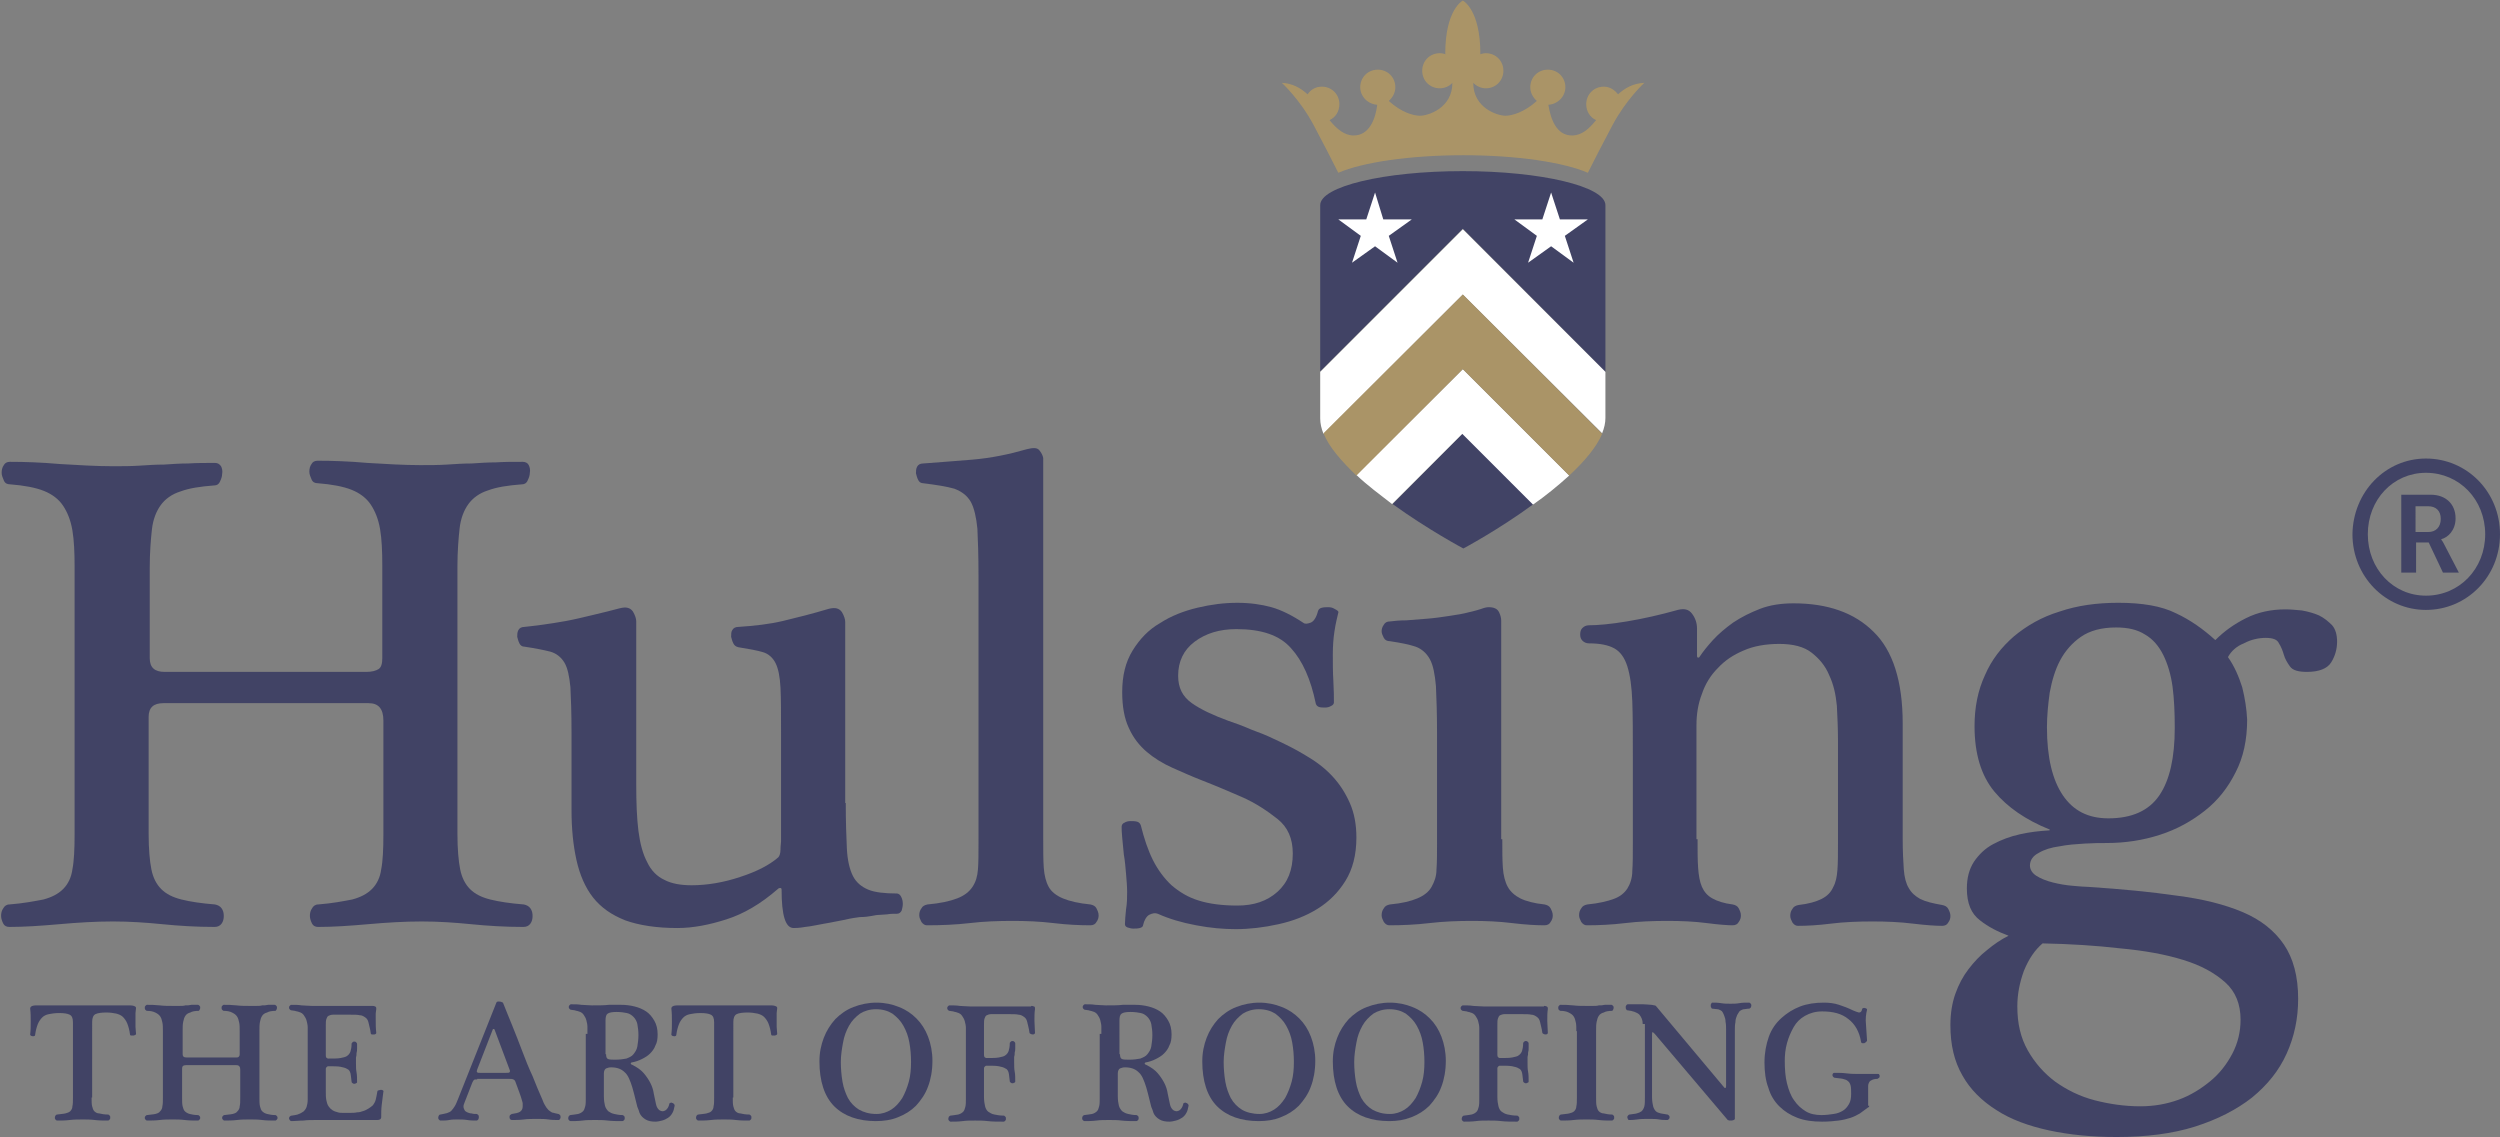<?xml version="1.0" encoding="utf-8"?>
<!-- Generator: Adobe Illustrator 24.0.0, SVG Export Plug-In . SVG Version: 6.00 Build 0)  -->
<svg version="1.1" id="Laag_1" xmlns="http://www.w3.org/2000/svg" xmlns:xlink="http://www.w3.org/1999/xlink" x="0px" y="0px"
	 width="455.8px" height="207.3px" viewBox="0 0 455.8 207.3" style="enable-background:new 0 0 455.8 207.3;" xml:space="preserve"
	>
<rect x="0" y="0" width="455.8" height="207.3" fill="#808080" stroke="none"/>
<style type="text/css">
	.st0{fill:#414365;}
	.st1{fill:#FFFFFF;}
	.st2{fill:#AA9467;}
</style>
<g>
	<path class="st0" d="M66.8,122.5c1,0,1.7-0.2,2.2-0.5c0.5-0.3,0.7-1,0.7-2v-16.9c0-2.6-0.1-4.8-0.4-6.6c-0.3-1.8-0.9-3.3-1.7-4.5
		c-0.8-1.2-2-2.1-3.5-2.7c-1.5-0.6-3.6-1-6.2-1.2c-0.5,0-0.9-0.2-1.1-0.7c-0.2-0.5-0.4-0.9-0.4-1.4c0-0.5,0.1-1,0.4-1.4
		c0.2-0.4,0.6-0.6,1.1-0.6c2.7,0,5.7,0.1,9.1,0.4c3.4,0.2,6.6,0.4,9.6,0.4c1.7,0,3.4,0,4.9-0.1c1.5-0.1,3-0.2,4.5-0.2
		c1.5-0.1,2.9-0.2,4.4-0.2c1.5-0.1,3.1-0.1,4.9-0.1c0.5,0,0.9,0.2,1.1,0.6c0.2,0.4,0.3,0.9,0.2,1.4c0,0.5-0.2,1-0.4,1.4
		c-0.2,0.5-0.6,0.7-1,0.7c-2.6,0.2-4.6,0.5-6.2,1.1c-1.6,0.5-2.8,1.4-3.6,2.5c-0.8,1.1-1.4,2.6-1.6,4.4c-0.2,1.8-0.4,4.2-0.4,7v48.8
		c0,2.7,0.2,4.9,0.5,6.4c0.3,1.5,0.9,2.7,1.8,3.6c0.9,0.9,2.1,1.5,3.7,1.9c1.6,0.4,3.6,0.7,6.1,0.9c0.5,0.1,0.9,0.3,1.2,0.7
		c0.3,0.4,0.4,0.9,0.4,1.4c0,0.5-0.1,1-0.4,1.4c-0.3,0.4-0.7,0.6-1.3,0.6c-3.3,0-6.5-0.2-9.5-0.5c-3-0.3-6-0.5-9-0.5
		c-3.2,0-6.4,0.2-9.8,0.5c-3.4,0.3-6.4,0.5-9.1,0.5c-0.5,0-0.9-0.2-1.1-0.6c-0.2-0.4-0.4-0.9-0.4-1.4c0-0.5,0.1-1,0.4-1.4
		c0.2-0.4,0.6-0.7,1.1-0.7c2.6-0.2,4.6-0.6,6.2-0.9c1.5-0.4,2.7-1,3.6-1.9c0.9-0.9,1.5-2.1,1.7-3.6c0.3-1.5,0.4-3.7,0.4-6.4v-20.7
		c0-2.2-0.9-3.2-2.7-3.2H29.8c-1.8,0-2.7,0.8-2.7,2.5v21.4c0,2.7,0.2,4.9,0.5,6.4c0.3,1.5,0.9,2.7,1.8,3.6c0.9,0.9,2.1,1.5,3.7,1.9
		c1.6,0.4,3.6,0.7,6.1,0.9c0.5,0.1,0.9,0.3,1.2,0.7c0.3,0.4,0.4,0.9,0.4,1.4c0,0.5-0.1,1-0.4,1.4c-0.3,0.4-0.7,0.6-1.3,0.6
		c-3.3,0-6.5-0.2-9.5-0.5c-3-0.3-6-0.5-9-0.5c-3.2,0-6.4,0.2-9.8,0.5c-3.4,0.3-6.4,0.5-9.1,0.5c-0.5,0-0.9-0.2-1.1-0.6
		c-0.2-0.4-0.4-0.9-0.4-1.4c0-0.5,0.1-1,0.4-1.4c0.2-0.4,0.6-0.7,1.1-0.7c2.6-0.2,4.6-0.6,6.2-0.9c1.5-0.4,2.7-1,3.6-1.9
		c0.9-0.9,1.5-2.1,1.7-3.6c0.3-1.5,0.4-3.7,0.4-6.4v-48.8c0-2.6-0.1-4.8-0.4-6.6c-0.3-1.8-0.9-3.3-1.7-4.5c-0.8-1.2-2-2.1-3.5-2.7
		c-1.5-0.6-3.6-1-6.2-1.2c-0.5,0-0.9-0.2-1.1-0.7c-0.2-0.5-0.4-0.9-0.4-1.4c0-0.5,0.1-1,0.4-1.4c0.2-0.4,0.6-0.6,1.1-0.6
		c2.7,0,5.7,0.1,9.1,0.4c3.4,0.2,6.6,0.4,9.6,0.4c1.7,0,3.4,0,4.9-0.1c1.5-0.1,3-0.2,4.5-0.2c1.5-0.1,2.9-0.2,4.4-0.2
		c1.5-0.1,3.1-0.1,4.9-0.1c0.5,0,0.8,0.2,1.1,0.6c0.2,0.4,0.3,0.9,0.2,1.4c0,0.5-0.2,1-0.4,1.4c-0.2,0.5-0.6,0.7-1,0.7
		c-2.6,0.2-4.6,0.5-6.2,1.1c-1.6,0.5-2.8,1.4-3.6,2.5c-0.8,1.1-1.4,2.6-1.6,4.4c-0.2,1.8-0.4,4.2-0.4,7V120c0,1.7,0.9,2.5,2.7,2.5
		H66.8z"/>
	<path class="st0" d="M154.2,146.4c0,3.4,0.1,6.2,0.2,8.3c0.1,2.1,0.5,3.8,1.1,5c0.6,1.2,1.6,2,2.8,2.5c1.2,0.5,3,0.7,5.2,0.7
		c0.3,0,0.6,0.2,0.8,0.6c0.2,0.4,0.3,0.8,0.3,1.3c0,0.4-0.1,0.8-0.2,1.2c-0.2,0.4-0.5,0.6-0.9,0.6c-0.7,0-1.2,0-1.7,0.1
		c-0.5,0-0.9,0.1-1.4,0.1c-0.5,0-1,0.1-1.5,0.2c-0.5,0.1-1.2,0.2-2.1,0.2c-0.7,0.1-1.6,0.2-2.8,0.5c-1.2,0.2-2.4,0.5-3.7,0.7
		c-1.2,0.2-2.4,0.5-3.5,0.6c-1.1,0.2-1.8,0.2-2.1,0.2c-1.5,0-2.2-2.3-2.2-7c0-0.2-0.1-0.3-0.2-0.3c-0.2,0-0.3,0-0.5,0.2
		c-3.1,2.7-6.2,4.5-9.3,5.5c-3.1,1-6.1,1.6-9,1.6c-3.8,0-7-0.5-9.5-1.4c-2.5-1-4.4-2.3-5.9-4.2c-1.4-1.8-2.4-4.1-3-6.8
		c-0.6-2.7-0.9-5.7-0.9-9.1v-14.1c0-3.6-0.1-6.3-0.2-8.3c-0.2-2-0.5-3.5-1.1-4.5c-0.6-1-1.5-1.7-2.6-2c-1.2-0.3-2.7-0.6-4.7-0.9
		c-0.4,0-0.7-0.2-0.9-0.6c-0.2-0.4-0.3-0.8-0.4-1.2c0-0.4,0-0.8,0.2-1.2c0.2-0.4,0.6-0.6,1.1-0.6c0.8-0.1,1.9-0.2,3.3-0.4
		c1.4-0.2,2.8-0.4,4.4-0.7c1.6-0.3,3.2-0.7,4.9-1.1c1.7-0.4,3.3-0.8,4.8-1.2c1.2-0.3,1.9-0.1,2.4,0.6c0.4,0.7,0.6,1.3,0.6,1.8V143
		c0,3.3,0.1,6.1,0.4,8.5c0.3,2.3,0.8,4.2,1.6,5.7c0.7,1.5,1.8,2.6,3.1,3.2c1.3,0.7,3,1,5,1c2.8,0,5.8-0.5,8.8-1.5
		c3.1-1,5.4-2.2,7-3.6c0.2-0.2,0.4-0.7,0.4-1.4c0-0.7,0.1-1.2,0.1-1.5v-19.7c0-3.6,0-6.3-0.1-8.3c-0.1-2-0.4-3.5-0.9-4.5
		c-0.5-1-1.3-1.7-2.3-2c-1-0.3-2.6-0.6-4.5-0.9c-0.4-0.1-0.7-0.3-0.9-0.7c-0.2-0.4-0.3-0.8-0.4-1.2c0-0.5,0-0.9,0.2-1.2
		c0.2-0.4,0.6-0.6,1.1-0.6c3-0.2,5.7-0.5,8.2-1.1c2.5-0.6,5.3-1.3,8.3-2.2c1.2-0.3,1.9-0.1,2.4,0.6c0.4,0.7,0.6,1.3,0.6,1.8V146.4z"
		/>
	<path class="st0" d="M178.4,104.9c0-3.6-0.1-6.4-0.2-8.5c-0.2-2.1-0.6-3.8-1.2-4.9c-0.7-1.2-1.7-1.9-3-2.4c-1.4-0.4-3.3-0.7-5.7-1
		c-0.4,0-0.7-0.2-0.9-0.6c-0.2-0.4-0.3-0.8-0.4-1.2c0-0.4,0-0.8,0.2-1.2c0.2-0.4,0.6-0.6,1.1-0.6c2.5-0.2,5.5-0.4,9-0.7
		c3.5-0.3,6.8-1,9.9-1.9c1.2-0.3,1.9-0.3,2.3,0.2c0.4,0.5,0.6,0.9,0.7,1.4V153c0,2.1,0,3.8,0.1,5.2c0.1,1.4,0.4,2.6,0.9,3.5
		c0.5,0.9,1.4,1.6,2.6,2.1c1.2,0.5,2.9,0.9,5,1.1c0.5,0.1,0.9,0.3,1.1,0.7c0.2,0.4,0.4,0.8,0.4,1.3c0,0.4-0.1,0.8-0.4,1.2
		c-0.2,0.4-0.6,0.6-1.1,0.6c-2,0-4.2-0.1-6.7-0.4c-2.5-0.3-5-0.4-7.5-0.4c-2.7,0-5.3,0.1-7.8,0.4c-2.6,0.3-5.2,0.4-7.8,0.4
		c-0.4,0-0.7-0.2-1-0.6c-0.2-0.4-0.4-0.8-0.4-1.2c0-0.5,0.1-0.9,0.4-1.3c0.2-0.4,0.6-0.6,1.1-0.7c2.3-0.2,4.1-0.6,5.4-1.1
		c1.3-0.5,2.2-1.2,2.8-2.1c0.6-0.9,0.9-1.9,1-3.2c0.1-1.3,0.1-2.9,0.1-4.8V104.9z"/>
	<path class="st0" d="M244,111.7c-0.2,0.9-0.5,2-0.7,3.4c-0.2,1.3-0.3,2.7-0.3,4.2c0,1.6,0,3.2,0.1,4.9c0.1,1.7,0.1,3,0.1,3.9
		c0,0.2-0.2,0.5-0.5,0.6c-0.3,0.2-0.7,0.3-1.1,0.3c-0.4,0-0.8,0-1.1-0.1c-0.3-0.1-0.5-0.3-0.6-0.6c-0.9-4.4-2.4-7.8-4.5-10.1
		c-2.1-2.4-5.4-3.5-10-3.5c-3.1,0-5.6,0.8-7.6,2.3c-2,1.5-3,3.6-3,6.2c0,2.2,0.8,3.8,2.5,5c1.7,1.2,3.9,2.2,6.6,3.2
		c1.2,0.4,2.6,0.9,4.2,1.6c1.6,0.6,2.9,1.1,3.9,1.6c2.2,1,4.2,2,6,3.1c1.9,1.1,3.5,2.3,4.9,3.8c1.4,1.5,2.4,3.1,3.2,4.9
		c0.8,1.8,1.2,3.9,1.2,6.3c0,3.2-0.7,5.8-2,7.9c-1.3,2.1-3,3.8-5.1,5.1c-2.1,1.3-4.4,2.2-7.1,2.8c-2.7,0.6-5.3,0.9-7.8,0.9
		c-2.2,0-4.6-0.2-7.2-0.7c-2.7-0.5-5-1.2-7-2.1c-0.5-0.2-1-0.1-1.6,0.2c-0.5,0.3-0.9,1-1.1,1.9c0,0.2-0.2,0.4-0.6,0.5
		c-0.4,0.1-0.8,0.1-1.2,0.1c-0.3,0-0.7-0.1-1-0.2c-0.3-0.1-0.5-0.3-0.5-0.6c0-0.7,0.1-1.6,0.2-2.7c0.2-1.2,0.2-2.2,0.2-3.2
		c0-1-0.1-2.1-0.2-3.3c-0.1-1.2-0.2-2.4-0.4-3.5c-0.1-1.2-0.2-2.2-0.3-3.1c-0.1-0.9-0.1-1.6-0.1-2c0-0.3,0.2-0.6,0.5-0.7
		c0.3-0.2,0.7-0.3,1.1-0.3c0.4,0,0.8,0,1.2,0.1c0.4,0.1,0.6,0.4,0.7,0.7c0.6,2.4,1.3,4.5,2.2,6.3c0.9,1.8,2.1,3.4,3.4,4.6
		c1.4,1.2,3,2.2,5,2.8c1.9,0.6,4.3,0.9,7,0.9c3,0,5.4-0.8,7.3-2.5c1.9-1.7,2.8-4,2.8-7c0-2.7-0.9-4.8-2.8-6.3c-1.9-1.5-4-2.9-6.5-4
		c-1.2-0.5-2.3-1-3.5-1.5c-1.2-0.5-2.4-1-3.7-1.5c-1.8-0.7-3.6-1.5-5.4-2.3c-1.8-0.8-3.4-1.8-4.7-2.9c-1.4-1.2-2.5-2.6-3.3-4.4
		c-0.8-1.7-1.2-3.9-1.2-6.5c0-3,0.6-5.5,1.9-7.6c1.3-2.1,2.9-3.8,5-5c2-1.3,4.3-2.2,6.8-2.8c2.5-0.6,4.9-0.9,7.3-0.9
		c2.3,0,4.4,0.3,6.2,0.8c1.8,0.5,3.8,1.5,5.9,2.9c0.3,0.2,0.8,0.1,1.3-0.1c0.5-0.2,1-0.9,1.3-2.1c0.1-0.3,0.3-0.5,0.7-0.6
		c0.4-0.1,0.8-0.1,1.2-0.1c0.4,0,0.8,0.1,1.1,0.3C243.9,111.3,244.1,111.5,244,111.7z"/>
	<path class="st0" d="M273.9,153c0,2.1,0,3.8,0.1,5.2c0.1,1.4,0.4,2.6,0.9,3.5c0.5,0.9,1.3,1.6,2.3,2.1c1,0.5,2.5,0.9,4.4,1.1
		c0.5,0.1,0.9,0.3,1.1,0.7c0.2,0.4,0.4,0.8,0.4,1.3c0,0.4-0.1,0.8-0.4,1.2c-0.2,0.4-0.6,0.6-1.1,0.6c-1.5,0-3.4-0.1-5.9-0.4
		c-2.4-0.3-4.9-0.4-7.3-0.4c-2.7,0-5.2,0.1-7.8,0.4c-2.5,0.3-5,0.4-7.3,0.4c-0.4,0-0.7-0.2-1-0.6c-0.2-0.4-0.4-0.8-0.4-1.2
		c0-0.5,0.1-0.9,0.4-1.3c0.2-0.4,0.6-0.6,1.1-0.7c2.2-0.2,3.8-0.6,5-1.1c1.2-0.5,2.1-1.2,2.6-2.1c0.5-0.9,0.9-1.9,0.9-3.2
		c0.1-1.3,0.1-2.9,0.1-4.8v-20c0-3.6-0.1-6.4-0.2-8.6c-0.2-2.2-0.5-3.8-1.1-4.9c-0.6-1.1-1.5-1.9-2.6-2.3c-1.2-0.4-2.7-0.7-4.7-1
		c-0.5,0-0.9-0.2-1.1-0.6c-0.2-0.4-0.4-0.8-0.4-1.2c0-0.4,0.1-0.8,0.4-1.2c0.2-0.4,0.6-0.6,1.1-0.6c0.8-0.1,1.8-0.2,3-0.2
		c1.2-0.1,2.5-0.2,3.8-0.3c1.3-0.1,2.7-0.3,4-0.5c1.4-0.2,2.6-0.4,3.7-0.7c0.9-0.2,1.6-0.4,2.2-0.6c0.5-0.2,1-0.3,1.3-0.3
		c1,0,1.6,0.3,1.9,0.9c0.3,0.6,0.4,1.1,0.4,1.6V153z"/>
	<path class="st0" d="M309.5,153c0,2.1,0,3.8,0.1,5.2c0.1,1.4,0.3,2.6,0.7,3.5c0.4,0.9,1,1.6,1.9,2.1c0.9,0.5,2.1,0.9,3.7,1.1
		c0.5,0.1,0.9,0.3,1.1,0.7c0.2,0.4,0.4,0.8,0.4,1.3c0,0.4-0.1,0.8-0.4,1.2c-0.2,0.4-0.6,0.6-1.1,0.6c-0.8,0-2.4-0.1-4.7-0.4
		c-2.3-0.3-4.7-0.4-7.2-0.4c-2.7,0-5.2,0.1-7.7,0.4c-2.5,0.3-4.8,0.4-7,0.4c-0.4,0-0.7-0.2-1-0.6c-0.2-0.4-0.4-0.8-0.4-1.2
		c0-0.5,0.1-0.9,0.4-1.3c0.2-0.4,0.6-0.6,1.1-0.7c2.1-0.2,3.7-0.6,4.8-1c1.1-0.4,1.9-1,2.5-1.9c0.5-0.8,0.9-1.9,0.9-3.2
		c0.1-1.3,0.1-3,0.1-5.1v-15.7c0-4.1,0-7.4-0.1-10.1c-0.1-2.7-0.4-4.8-0.9-6.4c-0.5-1.6-1.3-2.7-2.4-3.3c-1.1-0.6-2.6-0.9-4.6-0.9
		c-0.5,0-0.9-0.2-1.2-0.5c-0.3-0.3-0.4-0.7-0.4-1.1c0-0.5,0.1-0.9,0.4-1.2c0.3-0.3,0.7-0.5,1.2-0.5c1.6,0,3.9-0.2,6.9-0.7
		c3-0.5,6.1-1.2,9.3-2.1c1.2-0.3,2-0.1,2.6,0.7c0.6,0.8,0.9,1.7,0.9,2.7v5c0,0.2,0.1,0.3,0.2,0.3c0.1,0,0.2,0,0.3-0.2
		c0.6-0.9,1.4-1.9,2.4-3c1-1.1,2.3-2.2,3.7-3.2c1.5-1,3.1-1.8,4.9-2.5c1.8-0.7,3.9-1,6.1-1c6.2,0,11.1,1.7,14.6,5.2
		c3.5,3.4,5.3,9,5.3,16.7V153c0,2.2,0.1,4.1,0.2,5.5c0.1,1.4,0.4,2.6,0.9,3.4c0.5,0.9,1.2,1.5,2.1,2c1,0.5,2.3,0.8,4,1.1
		c0.5,0.1,0.9,0.3,1.1,0.7c0.2,0.4,0.4,0.8,0.4,1.3c0,0.4-0.1,0.8-0.4,1.2c-0.2,0.4-0.6,0.6-1.1,0.6c-1.1,0-2.8-0.1-5.3-0.4
		c-2.4-0.3-4.9-0.4-7.4-0.4c-2.7,0-5.2,0.1-7.6,0.4c-2.4,0.3-4.4,0.4-6,0.4c-0.4,0-0.7-0.2-1-0.6c-0.2-0.4-0.4-0.8-0.4-1.2
		c0-0.5,0.1-0.9,0.4-1.3c0.2-0.4,0.6-0.6,1.1-0.7c1.8-0.2,3.2-0.6,4.2-1.1c1-0.5,1.7-1.2,2.1-2.1c0.5-0.9,0.7-1.9,0.8-3.2
		c0.1-1.3,0.1-2.9,0.1-4.8v-18.9c0-2.1-0.1-4.1-0.2-6.2c-0.2-2.1-0.6-3.9-1.4-5.6c-0.7-1.7-1.8-3-3.2-4.1c-1.4-1.1-3.4-1.6-5.9-1.6
		c-2.5,0-4.7,0.4-6.5,1.2c-1.9,0.8-3.4,1.8-4.7,3.2c-1.3,1.3-2.3,2.9-2.9,4.7c-0.7,1.8-1,3.7-1,5.7V153z"/>
	<path class="st0" d="M406.2,119.8c1.2,1.7,2,3.6,2.6,5.5c0.5,2,0.8,3.9,0.9,5.9c0,3.7-0.7,6.9-2.1,9.6c-1.4,2.8-3.2,5.1-5.6,7
		c-2.4,1.9-5.1,3.4-8.2,4.4c-3.1,1-6.3,1.5-9.8,1.5c-1,0-2.3,0-3.9,0.1c-1.6,0.1-3.1,0.2-4.6,0.5c-1.5,0.2-2.8,0.6-3.8,1.2
		c-1,0.5-1.6,1.3-1.6,2.3c0,0.7,0.4,1.4,1.2,1.9c0.8,0.5,1.8,0.9,3,1.2c1.2,0.3,2.4,0.5,3.6,0.6c1.2,0.1,2.2,0.2,2.9,0.2
		c6,0.4,11.3,0.9,16.1,1.6c4.7,0.6,8.7,1.6,12,3c3.3,1.4,5.8,3.4,7.5,5.9c1.7,2.5,2.6,5.8,2.6,9.9c0,3.6-0.7,6.9-2.1,10
		c-1.4,3.1-3.5,5.7-6.3,8c-2.8,2.2-6.3,4-10.4,5.3c-4.1,1.3-8.9,1.9-14.3,1.9c-4.5,0-8.6-0.4-12.3-1.2c-3.7-0.8-7-2-9.6-3.7
		c-2.7-1.7-4.8-3.8-6.2-6.3c-1.5-2.6-2.2-5.6-2.2-9.2c0-2.1,0.3-4,0.9-5.7c0.6-1.7,1.4-3.2,2.4-4.5c1-1.3,2.1-2.5,3.4-3.5
		c1.2-1,2.5-1.9,3.9-2.6c-1.9-0.7-3.7-1.6-5.2-2.8c-1.6-1.2-2.4-3.1-2.4-5.8c0-1.9,0.4-3.5,1.3-4.9c0.9-1.3,2-2.4,3.5-3.2
		c1.5-0.8,3.1-1.4,4.9-1.8c1.8-0.4,3.5-0.6,5.3-0.7c0.1,0,0.1,0,0.1-0.1c0-0.1,0-0.1-0.1-0.1c-4.2-1.7-7.6-4-10-6.9
		c-2.4-2.9-3.6-6.9-3.6-11.9c0-3.4,0.6-6.5,1.9-9.3c1.2-2.8,3-5.1,5.3-7.1c2.3-1.9,5-3.5,8.3-4.5c3.2-1.1,6.8-1.6,10.7-1.6
		c4.4,0,7.9,0.6,10.5,1.9c2.6,1.2,5,2.9,7.2,4.9c1.6-1.6,3.4-2.9,5.6-4c2.2-1.1,4.6-1.6,7.2-1.6c0.9,0,1.9,0.1,3,0.2
		c1.1,0.2,2.2,0.5,3.1,0.9c1,0.5,1.7,1.1,2.4,1.8c0.6,0.7,0.9,1.7,0.9,3c0,1.4-0.4,2.7-1.1,3.8c-0.7,1.1-2.2,1.7-4.4,1.7
		c-1.6,0-2.6-0.3-3.1-1c-0.5-0.7-0.9-1.4-1.1-2.1c-0.2-0.7-0.5-1.5-0.9-2.1c-0.3-0.7-1.1-1-2.4-1c-1.3,0-2.7,0.3-4,1
		C407.8,117.8,406.8,118.7,406.2,119.8z M372.4,172c-1.4,1.2-2.5,2.8-3.4,5c-0.8,2.2-1.2,4.3-1.2,6.5c0,3.1,0.6,5.7,1.9,8
		c1.3,2.3,3,4.2,5,5.7c2.1,1.5,4.5,2.7,7.2,3.4c2.7,0.7,5.5,1.1,8.3,1.1c2.5,0,4.8-0.4,7-1.2c2.2-0.8,4.1-2,5.8-3.4
		c1.7-1.4,3-3.1,4-5c1-1.9,1.5-4,1.5-6.2c0-2.8-0.9-5.1-2.8-6.8c-1.9-1.7-4.4-3.1-7.7-4.1c-3.2-1-7.1-1.7-11.5-2.1
		C382.2,172.4,377.5,172.1,372.4,172z M384.4,149.2c4.3,0,7.4-1.4,9.3-4.2c1.9-2.8,2.8-6.9,2.8-12.3c0-2.7-0.1-5.2-0.4-7.5
		c-0.3-2.2-0.9-4.2-1.7-5.8c-0.8-1.6-1.9-2.9-3.3-3.7c-1.4-0.9-3.1-1.3-5.3-1.3c-2.7,0-4.8,0.6-6.4,1.7c-1.6,1.1-2.9,2.6-3.8,4.3
		c-0.9,1.7-1.5,3.7-1.9,5.9c-0.3,2.2-0.5,4.3-0.5,6.3c0,5.5,1,9.6,2.9,12.4C378,147.8,380.7,149.2,384.4,149.2z"/>
</g>
<g>
	<path class="st0" d="M292.7,67.8c0-8.6,0-21.5,0-30.4c0-3.4-11.7-6.2-26-6.2c-14.4,0-26,2.8-26,6.2c0,8.9,0,21.8,0,30.3l26-26
		L292.7,67.8z"/>
	<path class="st0" d="M253.9,91.9c6.5,4.7,12.9,8.1,12.9,8.1s6.4-3.4,12.8-8.1l-12.9-12.9L253.9,91.9z"/>
	<path class="st1" d="M292.7,67.8l-26-26l-26,26c0,4.2,0,7.4,0,8.5c0,0.9,0.2,1.8,0.6,2.8l25.4-25.4L292.1,79c0.4-1,0.6-1.9,0.6-2.8
		C292.7,75.1,292.7,72,292.7,67.8z"/>
	<path class="st1" d="M247.3,86.6c2,1.9,4.3,3.6,6.5,5.3l12.8-12.8l12.9,12.9c2.3-1.6,4.5-3.4,6.6-5.3l-19.4-19.4L247.3,86.6z"/>
</g>
<polygon class="st1" points="250.7,44.9 246.5,47.9 248.1,43 244,40 249.1,40 250.7,35.1 252.2,40 257.4,40 253.2,43 254.8,47.9 "/>
<polygon class="st1" points="282.8,44.9 286.9,47.9 285.3,43 289.5,40 284.4,40 282.8,35.1 281.2,40 276.1,40 280.2,43 278.6,47.9 
	"/>
<path class="st2" d="M241.3,79c1,2.5,3.3,5.1,6,7.7l19.4-19.4l19.4,19.4c2.7-2.5,5-5.2,6-7.6l-25.4-25.4L241.3,79z"/>
<path class="st2" d="M295,17.2c-0.6-0.8-1.5-1.4-2.6-1.4c-1.8,0-3.2,1.4-3.2,3.2c0,1.3,0.7,2.4,1.8,2.9c-1.3,1.6-2.6,2.8-4.4,2.8
	c-2.9,0-3.9-3.1-4.3-5.6c1.7-0.1,3.1-1.5,3.1-3.2c0-1.8-1.4-3.2-3.2-3.2c-1.8,0-3.2,1.4-3.2,3.2c0,1,0.5,1.9,1.2,2.5
	c-2.3,2.1-4.6,2.7-5.7,2.7c-1.5,0-5.9-1.4-5.9-6c0.6,0.6,1.4,1,2.3,1c1.8,0,3.2-1.4,3.2-3.2c0-1.8-1.4-3.2-3.2-3.2
	c-0.4,0-0.7,0.1-1.1,0.2c0.1-0.1,0.1-0.1,0.1-0.1c0-8.1-3.2-9.7-3.2-9.7s-3.2,1.6-3.2,9.7c0,0,0,0,0.1,0.1c-0.3-0.1-0.7-0.2-1.1-0.2
	c-1.8,0-3.2,1.4-3.2,3.2c0,1.8,1.4,3.2,3.2,3.2c0.9,0,1.8-0.4,2.3-1c0,4.6-4.4,6-5.9,6c-1.2,0-3.4-0.6-5.7-2.7
	c0.7-0.6,1.2-1.5,1.2-2.5c0-1.8-1.4-3.2-3.2-3.2c-1.8,0-3.2,1.4-3.2,3.2c0,1.7,1.4,3.1,3.1,3.2c-0.3,2.5-1.4,5.6-4.3,5.6
	c-1.7,0-3.1-1.2-4.4-2.8c1.1-0.5,1.8-1.6,1.8-2.9c0-1.8-1.4-3.2-3.2-3.2c-1.1,0-2,0.5-2.6,1.4c-1.3-1.2-2.8-2-4.7-2.1
	c0,0,3.3,3,5.8,7.7c1.6,3,3.4,6.5,4.5,8.7c4.4-1.9,13-3.2,22.8-3.2c9.8,0,18.3,1.3,22.7,3.2c1.1-2.2,2.9-5.7,4.5-8.7
	c2.5-4.7,5.8-7.7,5.8-7.7C297.8,15.2,296.3,16,295,17.2z"/>
<g>
	<path class="st0" d="M16.7,200.1c0,0.7,0,1.2,0.1,1.6c0.1,0.4,0.2,0.7,0.4,0.9c0.2,0.2,0.5,0.4,0.9,0.4c0.4,0.1,0.9,0.2,1.6,0.2
		c0.1,0,0.2,0.1,0.3,0.2c0.1,0.1,0.1,0.2,0.1,0.4c0,0.1,0,0.2-0.1,0.3c-0.1,0.1-0.2,0.2-0.3,0.2c-0.8,0-1.6,0-2.4-0.1
		c-0.8-0.1-1.5-0.1-2.2-0.1c-0.8,0-1.6,0-2.4,0.1c-0.8,0.1-1.6,0.1-2.3,0.1c-0.1,0-0.2-0.1-0.3-0.2c-0.1-0.1-0.1-0.2-0.1-0.3
		c0-0.1,0-0.2,0.1-0.4c0.1-0.1,0.2-0.2,0.3-0.2c0.6-0.1,1.1-0.1,1.5-0.2c0.4-0.1,0.7-0.2,0.9-0.4c0.2-0.2,0.4-0.5,0.4-0.9
		c0.1-0.4,0.1-0.9,0.1-1.6v-13.7c0-0.8-0.2-1.2-0.6-1.4c-0.4-0.2-1-0.3-1.9-0.3c-0.8,0-1.4,0.1-1.9,0.2c-0.5,0.1-0.9,0.3-1.2,0.6
		c-0.3,0.3-0.6,0.7-0.8,1.2c-0.2,0.5-0.4,1.2-0.5,2c0,0.1-0.1,0.2-0.2,0.2c-0.1,0-0.2,0.1-0.3,0c-0.1,0-0.2,0-0.3-0.1
		c-0.1-0.1-0.1-0.1-0.1-0.2c0.1-0.8,0.1-1.5,0.1-2.3c0-0.8,0-1.6-0.1-2.4c0-0.2,0.1-0.4,0.4-0.5c0.3-0.1,0.6-0.1,1-0.1h16.5
		c0.4,0,0.7,0,1,0.1c0.3,0.1,0.4,0.2,0.4,0.4c0,0.2-0.1,0.6-0.1,0.9c0,0.4,0,0.8,0,1.2c0,0.4,0,0.9,0,1.3c0,0.5,0.1,0.9,0.1,1.3
		c0,0.1-0.1,0.2-0.2,0.2c-0.1,0.1-0.2,0.1-0.3,0.1c-0.1,0-0.2,0-0.4,0c-0.1,0-0.2-0.1-0.2-0.2c-0.1-0.8-0.3-1.5-0.5-2
		c-0.2-0.5-0.5-0.9-0.8-1.2c-0.3-0.3-0.8-0.5-1.2-0.6c-0.5-0.1-1.1-0.2-1.8-0.2c-0.9,0-1.6,0.1-2,0.3c-0.4,0.2-0.6,0.7-0.6,1.4
		V200.1z"/>
	<path class="st0" d="M43,192.8c0.2,0,0.4,0,0.5-0.1c0.1-0.1,0.2-0.2,0.2-0.5V188c0-0.6,0-1.2-0.1-1.6c-0.1-0.5-0.2-0.8-0.4-1.1
		c-0.2-0.3-0.5-0.5-0.9-0.7c-0.4-0.2-0.9-0.3-1.5-0.3c-0.1,0-0.2-0.1-0.3-0.2c-0.1-0.1-0.1-0.2-0.1-0.4c0-0.1,0-0.2,0.1-0.3
		c0.1-0.1,0.2-0.2,0.3-0.2c0.7,0,1.4,0,2.3,0.1c0.8,0.1,1.6,0.1,2.4,0.1c0.4,0,0.8,0,1.2,0c0.4,0,0.8,0,1.1-0.1c0.4,0,0.7,0,1.1-0.1
		c0.4,0,0.8,0,1.2,0c0.1,0,0.2,0.1,0.3,0.2c0.1,0.1,0.1,0.2,0.1,0.3c0,0.1,0,0.2-0.1,0.4c-0.1,0.1-0.1,0.2-0.2,0.2
		c-0.6,0-1.2,0.1-1.5,0.3c-0.4,0.1-0.7,0.3-0.9,0.6c-0.2,0.3-0.3,0.6-0.4,1.1c-0.1,0.5-0.1,1-0.1,1.7v12.1c0,0.7,0,1.2,0.1,1.6
		c0.1,0.4,0.2,0.7,0.4,0.9c0.2,0.2,0.5,0.4,0.9,0.5c0.4,0.1,0.9,0.2,1.5,0.2c0.1,0,0.2,0.1,0.3,0.2c0.1,0.1,0.1,0.2,0.1,0.3
		c0,0.1,0,0.2-0.1,0.3c-0.1,0.1-0.2,0.2-0.3,0.2c-0.8,0-1.6,0-2.4-0.1c-0.8-0.1-1.5-0.1-2.2-0.1c-0.8,0-1.6,0-2.4,0.1
		c-0.8,0.1-1.6,0.1-2.3,0.1c-0.1,0-0.2-0.1-0.3-0.2c-0.1-0.1-0.1-0.2-0.1-0.3c0-0.1,0-0.2,0.1-0.3c0.1-0.1,0.2-0.2,0.3-0.2
		c0.6-0.1,1.1-0.1,1.5-0.2c0.4-0.1,0.7-0.2,0.9-0.5c0.2-0.2,0.4-0.5,0.4-0.9c0.1-0.4,0.1-0.9,0.1-1.6V195c0-0.5-0.2-0.8-0.7-0.8
		h-9.2c-0.5,0-0.7,0.2-0.7,0.6v5.3c0,0.7,0,1.2,0.1,1.6c0.1,0.4,0.2,0.7,0.4,0.9c0.2,0.2,0.5,0.4,0.9,0.5c0.4,0.1,0.9,0.2,1.5,0.2
		c0.1,0,0.2,0.1,0.3,0.2c0.1,0.1,0.1,0.2,0.1,0.3c0,0.1,0,0.2-0.1,0.3c-0.1,0.1-0.2,0.2-0.3,0.2c-0.8,0-1.6,0-2.4-0.1
		c-0.8-0.1-1.5-0.1-2.2-0.1c-0.8,0-1.6,0-2.4,0.1c-0.8,0.1-1.6,0.1-2.3,0.1c-0.1,0-0.2-0.1-0.3-0.2c-0.1-0.1-0.1-0.2-0.1-0.3
		c0-0.1,0-0.2,0.1-0.3c0.1-0.1,0.2-0.2,0.3-0.2c0.6-0.1,1.1-0.1,1.5-0.2c0.4-0.1,0.7-0.2,0.9-0.5c0.2-0.2,0.4-0.5,0.4-0.9
		c0.1-0.4,0.1-0.9,0.1-1.6V188c0-0.6,0-1.2-0.1-1.6c-0.1-0.5-0.2-0.8-0.4-1.1c-0.2-0.3-0.5-0.5-0.9-0.7c-0.4-0.2-0.9-0.3-1.5-0.3
		c-0.1,0-0.2-0.1-0.3-0.2c-0.1-0.1-0.1-0.2-0.1-0.4c0-0.1,0-0.2,0.1-0.3c0.1-0.1,0.2-0.2,0.3-0.2c0.7,0,1.4,0,2.3,0.1
		c0.8,0.1,1.6,0.1,2.4,0.1c0.4,0,0.8,0,1.2,0c0.4,0,0.8,0,1.1-0.1c0.4,0,0.7,0,1.1-0.1c0.4,0,0.8,0,1.2,0c0.1,0,0.2,0.1,0.3,0.2
		c0.1,0.1,0.1,0.2,0.1,0.3c0,0.1,0,0.2-0.1,0.4c-0.1,0.1-0.1,0.2-0.2,0.2c-0.6,0-1.2,0.1-1.5,0.3c-0.4,0.1-0.7,0.3-0.9,0.6
		c-0.2,0.3-0.3,0.6-0.4,1.1c-0.1,0.5-0.1,1-0.1,1.7v4.2c0,0.4,0.2,0.6,0.7,0.6H43z"/>
	<path class="st0" d="M67.9,183.4c0.2,0,0.3,0,0.5,0.1s0.2,0.2,0.2,0.5c0,0.2-0.1,0.5-0.1,0.8c0,0.3,0,0.6,0,0.9
		c0,0.9,0,1.8,0.1,2.6c0,0.1,0,0.1-0.1,0.2c-0.1,0.1-0.2,0.1-0.3,0.1c-0.1,0-0.2,0-0.4,0c-0.1,0-0.2-0.1-0.2-0.2
		c-0.1-0.8-0.3-1.4-0.4-1.9c-0.1-0.5-0.3-0.8-0.6-1c-0.3-0.2-0.6-0.4-1-0.4c-0.4-0.1-1-0.1-1.7-0.1h-1.9c-0.5,0-1,0-1.3,0
		c-0.3,0-0.6,0.1-0.8,0.2c-0.2,0.1-0.3,0.3-0.4,0.6c-0.1,0.3-0.1,0.7-0.1,1.2v5.4c0,0.3,0.1,0.5,0.2,0.5c0.1,0.1,0.2,0.1,0.3,0.1
		c0.9,0,1.7,0,2.2-0.1c0.5-0.1,1-0.2,1.2-0.4c0.3-0.2,0.5-0.5,0.6-0.8c0.1-0.3,0.2-0.8,0.2-1.4c0-0.1,0.1-0.2,0.2-0.3
		c0.1-0.1,0.2-0.1,0.3-0.1c0.1,0,0.2,0,0.3,0.1c0.1,0.1,0.2,0.2,0.2,0.3c0,0.3,0,0.6,0,0.9c0,0.3,0,0.5-0.1,0.8c0,0.3,0,0.5-0.1,0.8
		c0,0.3,0,0.6,0,1c0,0.6,0,1.2,0.1,1.7c0.1,0.5,0.1,1.1,0.1,1.8c0,0.1-0.1,0.2-0.2,0.2c-0.1,0.1-0.2,0.1-0.3,0.1
		c-0.1,0-0.2,0-0.3-0.1c-0.1-0.1-0.2-0.1-0.2-0.3c-0.1-0.6-0.1-1.1-0.2-1.5c-0.1-0.4-0.3-0.7-0.6-0.8c-0.3-0.2-0.7-0.3-1.2-0.4
		c-0.5-0.1-1.3-0.1-2.2-0.1c-0.1,0-0.2,0-0.3,0.1c-0.1,0.1-0.2,0.2-0.2,0.4v4c0,0.7,0,1.2,0.1,1.7c0.1,0.5,0.2,0.8,0.4,1.1
		c0.2,0.3,0.4,0.5,0.7,0.7c0.3,0.2,0.6,0.3,1,0.4c0.3,0.1,0.6,0.1,1,0.1c0.4,0,0.7,0,1.1,0c0.5,0,1,0,1.4-0.1c0.4,0,0.8-0.1,1-0.2
		c0.4-0.1,0.8-0.3,1.1-0.5c0.3-0.2,0.6-0.4,0.8-0.6c0.2-0.3,0.4-0.6,0.5-1c0.1-0.4,0.2-0.9,0.3-1.5c0-0.1,0.1-0.2,0.2-0.2
		c0.1,0,0.3-0.1,0.4-0.1c0.1,0,0.3,0,0.4,0.1c0.1,0.1,0.2,0.1,0.1,0.2c-0.1,0.9-0.2,1.7-0.3,2.4c-0.1,0.8-0.1,1.5-0.1,2.3
		c0,0.1,0,0.1-0.1,0.3c-0.1,0.1-0.3,0.2-0.6,0.2H57.6c-0.8,0-1.5,0-2.3,0.1c-0.8,0-1.4,0.1-2,0.1c-0.2,0-0.3,0-0.4-0.1
		c-0.1-0.1-0.1-0.2-0.2-0.3c0-0.1,0-0.3,0.1-0.4c0.1-0.1,0.2-0.2,0.4-0.2c0.5-0.1,0.9-0.1,1.3-0.3c0.3-0.1,0.6-0.3,0.9-0.5
		c0.2-0.2,0.4-0.5,0.5-0.8c0.1-0.3,0.2-0.8,0.2-1.3v-11.9c0-0.5,0-0.9,0-1.3c0-0.4-0.1-0.8-0.2-1.2c-0.1-0.4-0.3-0.7-0.5-1
		c-0.2-0.3-0.5-0.5-0.9-0.6c-0.2-0.1-0.5-0.1-0.7-0.2c-0.2,0-0.5-0.1-0.7-0.1c-0.1,0-0.2-0.1-0.3-0.2c-0.1-0.1-0.1-0.2-0.1-0.3
		c0-0.1,0-0.2,0.1-0.3c0.1-0.1,0.2-0.2,0.3-0.2c0.7,0,1.3,0,1.9,0.1c0.6,0,1.2,0.1,1.9,0.1H67.9z"/>
	<path class="st0" d="M87,196.8c-0.3,0-0.5,0-0.6,0.1c-0.1,0.1-0.2,0.3-0.3,0.5l-1.4,3.6c-0.1,0.3-0.2,0.5-0.2,0.7
		c0,0.3,0.1,0.5,0.2,0.7c0.1,0.2,0.3,0.3,0.5,0.4c0.2,0.1,0.5,0.2,0.8,0.2c0.3,0.1,0.6,0.1,0.9,0.1c0.1,0,0.2,0.1,0.3,0.2
		c0.1,0.1,0.1,0.2,0.1,0.4c0,0.1,0,0.2-0.1,0.4c-0.1,0.1-0.2,0.2-0.3,0.2c-0.5,0-1.1,0-1.7-0.1c-0.6-0.1-1.2-0.1-1.8-0.1
		c-0.5,0-1,0-1.5,0.1c-0.5,0.1-1,0.1-1.6,0.1c-0.1,0-0.2-0.1-0.3-0.2c-0.1-0.1-0.1-0.2-0.1-0.3c0-0.1,0-0.2,0.1-0.4
		c0.1-0.1,0.1-0.2,0.3-0.2l0.5-0.1c0.3-0.1,0.6-0.1,0.8-0.2c0.3-0.1,0.5-0.2,0.7-0.4c0.2-0.2,0.4-0.5,0.6-0.8
		c0.2-0.3,0.4-0.8,0.6-1.3l7-17.6c0.1-0.2,0.2-0.2,0.5-0.2c0.3,0,0.5,0.1,0.7,0.2c0.5,1.3,1.1,2.7,1.7,4.2c0.6,1.5,1.2,3,1.8,4.6
		c0.6,1.6,1.2,3.1,1.9,4.6c0.6,1.5,1.2,3,1.8,4.3c0.2,0.6,0.5,1.1,0.7,1.4c0.2,0.3,0.5,0.6,0.7,0.7c0.2,0.2,0.5,0.3,0.7,0.3
		c0.2,0.1,0.5,0.1,0.8,0.2c0.1,0,0.2,0.1,0.3,0.2c0.1,0.1,0.1,0.2,0.1,0.4c0,0.1,0,0.2-0.1,0.3c-0.1,0.1-0.1,0.2-0.2,0.2
		c-0.7,0-1.3,0-1.9-0.1c-0.6-0.1-1.3-0.1-2.1-0.1c-0.9,0-1.7,0-2.4,0.1c-0.8,0.1-1.5,0.1-2.2,0.1c-0.1,0-0.3-0.1-0.3-0.2
		c-0.1-0.1-0.1-0.2-0.1-0.4c0-0.1,0-0.2,0.1-0.3c0.1-0.1,0.2-0.1,0.3-0.2c0.7-0.1,1.2-0.2,1.5-0.4c0.3-0.2,0.5-0.5,0.5-1
		c0-0.1,0-0.3,0-0.5c0-0.2-0.1-0.4-0.2-0.8c-0.1-0.3-0.2-0.7-0.4-1.2s-0.4-1.1-0.7-1.9c-0.1-0.3-0.2-0.4-0.4-0.5
		c-0.2-0.1-0.5-0.1-0.8-0.1H87z M92.3,195.6c0.3,0,0.5,0,0.6-0.1c0.1-0.1,0.1-0.3,0-0.5l-2.7-7.2c0-0.1-0.1-0.2-0.2-0.2
		c-0.1,0-0.2,0.1-0.2,0.2l-2.8,7.2c-0.1,0.3-0.1,0.4,0,0.5c0.1,0.1,0.2,0.1,0.5,0.1H92.3z"/>
	<path class="st0" d="M107.1,188.5c0-0.5,0-0.9,0-1.3c0-0.4-0.1-0.8-0.2-1.2c-0.1-0.4-0.3-0.7-0.5-1c-0.2-0.3-0.5-0.5-0.9-0.6
		c-0.2-0.1-0.5-0.1-0.7-0.2c-0.2,0-0.5-0.1-0.7-0.1c-0.1,0-0.2-0.1-0.3-0.2c-0.1-0.1-0.1-0.2-0.1-0.3c0-0.1,0-0.2,0.1-0.3
		c0.1-0.1,0.2-0.2,0.3-0.2c0.7,0,1.3,0,1.9,0.1c0.6,0,1.2,0.1,1.9,0.1c1.2,0,2.3,0,3.1-0.1c0.8,0,1.6,0,2.3,0c0.8,0,1.6,0.1,2.4,0.3
		c0.8,0.2,1.5,0.5,2.1,0.9c0.6,0.4,1.1,1,1.5,1.7c0.4,0.7,0.6,1.5,0.6,2.5c0,0.8-0.1,1.5-0.4,2c-0.2,0.6-0.6,1.1-1,1.5
		c-0.4,0.4-0.9,0.7-1.5,1c-0.6,0.3-1.2,0.5-1.8,0.6c-0.1,0-0.2,0.1-0.2,0.2c0,0.1,0.1,0.2,0.2,0.2c1,0.5,1.7,1,2.2,1.6
		c0.5,0.6,0.9,1.2,1.2,1.8c0.3,0.6,0.5,1.2,0.6,1.9c0.1,0.6,0.3,1.3,0.4,1.9c0.1,0.5,0.3,0.8,0.5,1c0.2,0.2,0.5,0.3,0.7,0.3
		c0.2,0,0.5-0.1,0.7-0.3c0.2-0.2,0.4-0.5,0.5-0.9c0-0.2,0.1-0.3,0.2-0.3c0.1-0.1,0.2-0.1,0.4,0c0.1,0,0.2,0.1,0.3,0.2
		c0.1,0.1,0.1,0.2,0.1,0.3c-0.1,0.5-0.2,1-0.4,1.3c-0.2,0.4-0.5,0.7-0.8,0.9c-0.3,0.2-0.7,0.4-1.1,0.5c-0.4,0.1-0.8,0.2-1.2,0.2
		c-0.7,0-1.3-0.1-1.8-0.4c-0.5-0.3-0.9-0.7-1.1-1.2c-0.1-0.3-0.2-0.7-0.4-1.1c-0.1-0.4-0.2-0.8-0.3-1.2c-0.1-0.4-0.2-0.8-0.3-1.2
		c-0.1-0.4-0.2-0.8-0.3-1.1c-0.4-1.3-0.8-2.3-1.4-2.8c-0.6-0.6-1.4-0.9-2.5-0.9c-0.4,0-0.6,0.1-0.9,0.2c-0.2,0.1-0.4,0.4-0.4,0.9
		v4.2c0,0.7,0.1,1.3,0.2,1.7c0.1,0.4,0.4,0.8,0.6,1c0.3,0.2,0.6,0.4,1.1,0.5c0.4,0.1,0.9,0.2,1.5,0.2c0.1,0,0.2,0.1,0.3,0.2
		c0.1,0.1,0.1,0.2,0.1,0.4c0,0.1,0,0.2-0.1,0.3c-0.1,0.1-0.2,0.2-0.3,0.2c-1,0-1.9,0-2.7-0.1c-0.8-0.1-1.5-0.1-2.3-0.1
		c-0.8,0-1.6,0-2.3,0.1c-0.8,0.1-1.5,0.1-2.2,0.1c-0.1,0-0.2-0.1-0.3-0.2c-0.1-0.1-0.1-0.2-0.1-0.3c0-0.1,0-0.2,0.1-0.4
		c0.1-0.1,0.2-0.2,0.3-0.2c0.6-0.1,1-0.1,1.4-0.2c0.4-0.1,0.7-0.3,0.9-0.5c0.2-0.2,0.3-0.5,0.4-0.9c0.1-0.4,0.1-0.9,0.1-1.5V188.5z
		 M110.5,192.2c0,0.5,0.1,0.8,0.4,0.9c0.3,0.1,0.7,0.1,1.3,0.1c0.8,0,1.5-0.1,2-0.2c0.5-0.2,1-0.4,1.3-0.8c0.3-0.4,0.6-0.8,0.7-1.4
		c0.1-0.6,0.2-1.3,0.2-2.1c0-0.8-0.1-1.4-0.2-2c-0.1-0.5-0.4-1-0.7-1.3c-0.3-0.3-0.7-0.6-1.2-0.7c-0.5-0.1-1.1-0.2-1.9-0.2
		c-0.8,0-1.3,0.1-1.6,0.3c-0.3,0.2-0.4,0.6-0.4,1.3V192.2z"/>
	<path class="st0" d="M133.6,200.1c0,0.7,0,1.2,0.1,1.6c0.1,0.4,0.2,0.7,0.4,0.9c0.2,0.2,0.5,0.4,0.9,0.4c0.4,0.1,0.9,0.2,1.6,0.2
		c0.1,0,0.2,0.1,0.3,0.2c0.1,0.1,0.1,0.2,0.1,0.4c0,0.1,0,0.2-0.1,0.3c-0.1,0.1-0.2,0.2-0.3,0.2c-0.8,0-1.6,0-2.4-0.1
		c-0.8-0.1-1.5-0.1-2.2-0.1c-0.8,0-1.6,0-2.4,0.1c-0.8,0.1-1.6,0.1-2.3,0.1c-0.1,0-0.2-0.1-0.3-0.2c-0.1-0.1-0.1-0.2-0.1-0.3
		c0-0.1,0-0.2,0.1-0.4c0.1-0.1,0.2-0.2,0.3-0.2c0.6-0.1,1.1-0.1,1.5-0.2c0.4-0.1,0.7-0.2,0.9-0.4c0.2-0.2,0.4-0.5,0.4-0.9
		c0.1-0.4,0.1-0.9,0.1-1.6v-13.7c0-0.8-0.2-1.2-0.6-1.4c-0.4-0.2-1-0.3-1.9-0.3c-0.8,0-1.4,0.1-1.9,0.2c-0.5,0.1-0.9,0.3-1.2,0.6
		c-0.3,0.3-0.6,0.7-0.8,1.2c-0.2,0.5-0.4,1.2-0.5,2c0,0.1-0.1,0.2-0.2,0.2c-0.1,0-0.2,0.1-0.3,0c-0.1,0-0.2,0-0.3-0.1
		c-0.1-0.1-0.1-0.1-0.1-0.2c0.1-0.8,0.1-1.5,0.1-2.3c0-0.8,0-1.6-0.1-2.4c0-0.2,0.1-0.4,0.4-0.5c0.3-0.1,0.6-0.1,1-0.1h16.5
		c0.4,0,0.7,0,1,0.1c0.3,0.1,0.4,0.2,0.4,0.4c0,0.2-0.1,0.6-0.1,0.9c0,0.4,0,0.8,0,1.2c0,0.4,0,0.9,0,1.3c0,0.5,0.1,0.9,0.1,1.3
		c0,0.1-0.1,0.2-0.2,0.2c-0.1,0.1-0.2,0.1-0.3,0.1c-0.1,0-0.2,0-0.4,0c-0.1,0-0.2-0.1-0.2-0.2c-0.1-0.8-0.3-1.5-0.5-2
		c-0.2-0.5-0.5-0.9-0.8-1.2c-0.3-0.3-0.8-0.5-1.2-0.6c-0.5-0.1-1.1-0.2-1.8-0.2c-0.9,0-1.6,0.1-2,0.3c-0.4,0.2-0.6,0.7-0.6,1.4
		V200.1z"/>
	<path class="st0" d="M159.7,204.4c-3.2,0-5.8-0.9-7.6-2.7c-1.8-1.8-2.7-4.6-2.7-8.2c0-1.6,0.3-3,0.8-4.3c0.5-1.3,1.2-2.4,2.1-3.4
		c0.9-0.9,2-1.7,3.3-2.2c1.3-0.5,2.7-0.8,4.2-0.8c1.5,0,2.9,0.3,4.1,0.8c1.3,0.5,2.3,1.2,3.2,2.1c0.9,0.9,1.6,2,2.1,3.3
		c0.5,1.3,0.8,2.8,0.8,4.4c0,1.8-0.3,3.4-0.8,4.7c-0.5,1.4-1.3,2.5-2.2,3.5c-0.9,0.9-2,1.6-3.3,2.1
		C162.5,204.2,161.1,204.4,159.7,204.4z M159.8,203.1c1,0,1.9-0.3,2.7-0.8s1.4-1.2,2-2.1c0.5-0.9,0.9-1.9,1.2-3
		c0.3-1.1,0.4-2.3,0.4-3.6c0-1.2-0.1-2.4-0.3-3.5c-0.2-1.2-0.6-2.2-1.1-3.1c-0.5-0.9-1.2-1.6-2-2.2c-0.8-0.5-1.8-0.8-3-0.8
		c-1.1,0-2.1,0.3-2.9,0.8c-0.8,0.6-1.5,1.3-2,2.2c-0.5,0.9-0.9,1.9-1.1,3.1c-0.2,1.1-0.4,2.3-0.4,3.5c0,1.2,0.1,2.4,0.3,3.6
		c0.2,1.2,0.6,2.2,1,3c0.5,0.9,1.2,1.6,2,2.1C157.5,202.8,158.5,203.1,159.8,203.1z"/>
	<path class="st0" d="M188,183.4c0.2,0,0.3,0,0.5,0.1c0.2,0,0.2,0.2,0.2,0.5c-0.1,0.6-0.1,1.3-0.1,2.1c0,0.8,0.1,1.5,0.1,2.2
		c0,0.1,0,0.1-0.1,0.2c-0.1,0.1-0.2,0.1-0.3,0.1c-0.1,0-0.2,0-0.4-0.1c-0.1-0.1-0.2-0.1-0.2-0.2c-0.1-0.8-0.3-1.4-0.4-1.9
		c-0.1-0.5-0.3-0.8-0.6-1c-0.3-0.2-0.6-0.4-1-0.4c-0.4-0.1-1-0.1-1.7-0.1H182c-0.5,0-1,0-1.3,0c-0.3,0-0.6,0.1-0.8,0.2
		c-0.2,0.1-0.3,0.3-0.4,0.6c-0.1,0.3-0.1,0.7-0.1,1.2v5.4c0,0.3,0.1,0.5,0.2,0.5c0.1,0.1,0.2,0.1,0.3,0.1c0.9,0,1.7,0,2.2-0.1
		c0.5-0.1,1-0.2,1.2-0.4c0.3-0.2,0.5-0.5,0.6-0.8c0.1-0.3,0.2-0.8,0.2-1.4c0-0.1,0.1-0.2,0.2-0.3c0.1-0.1,0.2-0.1,0.3-0.1
		c0.1,0,0.2,0,0.3,0.1c0.1,0.1,0.2,0.2,0.2,0.3c0,0.3,0,0.6,0,0.9c0,0.3,0,0.5-0.1,0.8c0,0.3,0,0.5-0.1,0.8c0,0.3,0,0.6,0,1
		c0,0.6,0,1.2,0.1,1.7c0.1,0.5,0.1,1.1,0.1,1.8c0,0.1-0.1,0.2-0.2,0.2c-0.1,0.1-0.2,0.1-0.3,0.1c-0.1,0-0.2,0-0.3-0.1
		c-0.1-0.1-0.2-0.1-0.2-0.3c-0.1-0.6-0.1-1.1-0.2-1.5c-0.1-0.4-0.3-0.7-0.6-0.8c-0.3-0.2-0.7-0.3-1.2-0.4c-0.5-0.1-1.3-0.1-2.2-0.1
		c-0.1,0-0.2,0-0.3,0.1c-0.1,0.1-0.2,0.2-0.2,0.4v5.2c0,0.7,0.1,1.3,0.2,1.7c0.1,0.4,0.3,0.8,0.6,1c0.3,0.2,0.6,0.4,1.1,0.5
		c0.5,0.1,1,0.2,1.7,0.2c0.1,0,0.2,0.1,0.3,0.2c0.1,0.1,0.1,0.2,0.1,0.4c0,0.1,0,0.2-0.1,0.3c-0.1,0.1-0.2,0.2-0.3,0.2
		c-1.1,0-2.1,0-2.9-0.1c-0.8-0.1-1.6-0.1-2.3-0.1c-0.8,0-1.6,0-2.3,0.1c-0.8,0.1-1.5,0.1-2.2,0.1c-0.1,0-0.2-0.1-0.3-0.2
		c-0.1-0.1-0.1-0.2-0.1-0.3c0-0.1,0-0.2,0.1-0.4c0.1-0.1,0.2-0.2,0.3-0.2c0.6-0.1,1-0.1,1.4-0.2c0.4-0.1,0.7-0.3,0.9-0.5
		c0.2-0.2,0.3-0.5,0.4-0.9c0.1-0.4,0.1-0.9,0.1-1.5v-11.6c0-0.5,0-0.9,0-1.3c0-0.4-0.1-0.8-0.2-1.2c-0.1-0.4-0.3-0.7-0.5-1
		c-0.2-0.3-0.5-0.5-0.9-0.6c-0.2-0.1-0.5-0.1-0.7-0.2c-0.2,0-0.5-0.1-0.7-0.1c-0.1,0-0.2-0.1-0.3-0.2c-0.1-0.1-0.1-0.2-0.1-0.3
		c0-0.1,0-0.2,0.1-0.3c0.1-0.1,0.2-0.2,0.3-0.2c0.7,0,1.3,0,1.9,0.1c0.6,0,1.2,0.1,1.9,0.1H188z"/>
	<path class="st0" d="M200.8,188.5c0-0.5,0-0.9,0-1.3c0-0.4-0.1-0.8-0.2-1.2c-0.1-0.4-0.3-0.7-0.5-1c-0.2-0.3-0.5-0.5-0.9-0.6
		c-0.2-0.1-0.5-0.1-0.7-0.2c-0.2,0-0.5-0.1-0.7-0.1c-0.1,0-0.2-0.1-0.3-0.2c-0.1-0.1-0.1-0.2-0.1-0.3c0-0.1,0-0.2,0.1-0.3
		c0.1-0.1,0.2-0.2,0.3-0.2c0.7,0,1.3,0,1.9,0.1c0.6,0,1.2,0.1,1.9,0.1c1.2,0,2.3,0,3.1-0.1c0.8,0,1.6,0,2.3,0c0.8,0,1.6,0.1,2.4,0.3
		c0.8,0.2,1.5,0.5,2.1,0.9c0.6,0.4,1.1,1,1.5,1.7c0.4,0.7,0.6,1.5,0.6,2.5c0,0.8-0.1,1.5-0.4,2c-0.2,0.6-0.6,1.1-1,1.5
		c-0.4,0.4-0.9,0.7-1.5,1c-0.6,0.3-1.2,0.5-1.8,0.6c-0.1,0-0.2,0.1-0.2,0.2c0,0.1,0.1,0.2,0.2,0.2c1,0.5,1.7,1,2.2,1.6
		c0.5,0.6,0.9,1.2,1.2,1.8c0.3,0.6,0.5,1.2,0.6,1.9c0.1,0.6,0.3,1.3,0.4,1.9c0.1,0.5,0.3,0.8,0.5,1c0.2,0.2,0.5,0.3,0.7,0.3
		c0.2,0,0.5-0.1,0.7-0.3c0.2-0.2,0.4-0.5,0.5-0.9c0-0.2,0.1-0.3,0.2-0.3c0.1-0.1,0.2-0.1,0.4,0c0.1,0,0.2,0.1,0.3,0.2
		c0.1,0.1,0.1,0.2,0.1,0.3c-0.1,0.5-0.2,1-0.4,1.3c-0.2,0.4-0.5,0.7-0.8,0.9c-0.3,0.2-0.7,0.4-1.1,0.5c-0.4,0.1-0.8,0.2-1.2,0.2
		c-0.7,0-1.3-0.1-1.8-0.4c-0.5-0.3-0.9-0.7-1.1-1.2c-0.1-0.3-0.2-0.7-0.4-1.1c-0.1-0.4-0.2-0.8-0.3-1.2c-0.1-0.4-0.2-0.8-0.3-1.2
		c-0.1-0.4-0.2-0.8-0.3-1.1c-0.4-1.3-0.8-2.3-1.4-2.8c-0.6-0.6-1.4-0.9-2.5-0.9c-0.4,0-0.6,0.1-0.9,0.2c-0.2,0.1-0.4,0.4-0.4,0.9
		v4.2c0,0.7,0.1,1.3,0.2,1.7c0.1,0.4,0.4,0.8,0.6,1c0.3,0.2,0.6,0.4,1.1,0.5c0.4,0.1,0.9,0.2,1.5,0.2c0.1,0,0.2,0.1,0.3,0.2
		c0.1,0.1,0.1,0.2,0.1,0.4c0,0.1,0,0.2-0.1,0.3c-0.1,0.1-0.2,0.2-0.3,0.2c-1,0-1.9,0-2.7-0.1c-0.8-0.1-1.5-0.1-2.3-0.1
		c-0.8,0-1.6,0-2.3,0.1c-0.8,0.1-1.5,0.1-2.2,0.1c-0.1,0-0.2-0.1-0.3-0.2c-0.1-0.1-0.1-0.2-0.1-0.3c0-0.1,0-0.2,0.1-0.4
		c0.1-0.1,0.2-0.2,0.3-0.2c0.6-0.1,1-0.1,1.4-0.2c0.4-0.1,0.7-0.3,0.9-0.5c0.2-0.2,0.3-0.5,0.4-0.9c0.1-0.4,0.1-0.9,0.1-1.5V188.5z
		 M204.2,192.2c0,0.5,0.1,0.8,0.4,0.9c0.3,0.1,0.7,0.1,1.3,0.1c0.8,0,1.5-0.1,2-0.2c0.5-0.2,1-0.4,1.3-0.8c0.3-0.4,0.6-0.8,0.7-1.4
		c0.1-0.6,0.2-1.3,0.2-2.1c0-0.8-0.1-1.4-0.2-2c-0.1-0.5-0.4-1-0.7-1.3c-0.3-0.3-0.7-0.6-1.2-0.7c-0.5-0.1-1.1-0.2-1.9-0.2
		c-0.8,0-1.3,0.1-1.6,0.3c-0.3,0.2-0.4,0.6-0.4,1.3V192.2z"/>
	<path class="st0" d="M229.5,204.4c-3.2,0-5.8-0.9-7.6-2.7c-1.8-1.8-2.7-4.6-2.7-8.2c0-1.6,0.3-3,0.8-4.3c0.5-1.3,1.2-2.4,2.1-3.4
		c0.9-0.9,2-1.7,3.3-2.2c1.3-0.5,2.7-0.8,4.2-0.8c1.5,0,2.9,0.3,4.1,0.8c1.3,0.5,2.3,1.2,3.2,2.1c0.9,0.9,1.6,2,2.1,3.3
		c0.5,1.3,0.8,2.8,0.8,4.4c0,1.8-0.3,3.4-0.8,4.7c-0.5,1.4-1.3,2.5-2.2,3.5c-0.9,0.9-2,1.6-3.3,2.1
		C232.3,204.2,230.9,204.4,229.5,204.4z M229.6,203.1c1,0,1.9-0.3,2.7-0.8c0.8-0.5,1.4-1.2,2-2.1c0.5-0.9,0.9-1.9,1.2-3
		c0.3-1.1,0.4-2.3,0.4-3.6c0-1.2-0.1-2.4-0.3-3.5c-0.2-1.2-0.6-2.2-1.1-3.1c-0.5-0.9-1.2-1.6-2-2.2c-0.8-0.5-1.8-0.8-3-0.8
		c-1.1,0-2.1,0.3-2.9,0.8c-0.8,0.6-1.5,1.3-2,2.2c-0.5,0.9-0.9,1.9-1.1,3.1c-0.2,1.1-0.4,2.3-0.4,3.5c0,1.2,0.1,2.4,0.3,3.6
		c0.2,1.2,0.6,2.2,1,3c0.5,0.9,1.2,1.6,2,2.1S228.4,203.1,229.6,203.1z"/>
	<path class="st0" d="M253.3,204.4c-3.2,0-5.8-0.9-7.6-2.7c-1.8-1.8-2.7-4.6-2.7-8.2c0-1.6,0.3-3,0.8-4.3c0.5-1.3,1.2-2.4,2.1-3.4
		c0.9-0.9,2-1.7,3.3-2.2c1.3-0.5,2.7-0.8,4.2-0.8c1.5,0,2.9,0.3,4.1,0.8c1.3,0.5,2.3,1.2,3.2,2.1c0.9,0.9,1.6,2,2.1,3.3
		c0.5,1.3,0.8,2.8,0.8,4.4c0,1.8-0.3,3.4-0.8,4.7c-0.5,1.4-1.3,2.5-2.2,3.5c-0.9,0.9-2,1.6-3.3,2.1
		C256,204.2,254.7,204.4,253.3,204.4z M253.4,203.1c1,0,1.9-0.3,2.7-0.8c0.8-0.5,1.4-1.2,2-2.1c0.5-0.9,0.9-1.9,1.2-3
		c0.3-1.1,0.4-2.3,0.4-3.6c0-1.2-0.1-2.4-0.3-3.5c-0.2-1.2-0.6-2.2-1.1-3.1c-0.5-0.9-1.2-1.6-2-2.2c-0.8-0.5-1.8-0.8-3-0.8
		c-1.1,0-2.1,0.3-2.9,0.8c-0.8,0.6-1.5,1.3-2,2.2c-0.5,0.9-0.9,1.9-1.1,3.1c-0.2,1.1-0.4,2.3-0.4,3.5c0,1.2,0.1,2.4,0.3,3.6
		c0.2,1.2,0.6,2.2,1,3c0.5,0.9,1.2,1.6,2,2.1C251.1,202.8,252.1,203.1,253.4,203.1z"/>
	<path class="st0" d="M281.5,183.4c0.2,0,0.3,0,0.5,0.1s0.2,0.2,0.2,0.5c-0.1,0.6-0.1,1.3-0.1,2.1c0,0.8,0.1,1.5,0.1,2.2
		c0,0.1,0,0.1-0.1,0.2c-0.1,0.1-0.2,0.1-0.3,0.1c-0.1,0-0.2,0-0.4-0.1c-0.1-0.1-0.2-0.1-0.2-0.2c-0.1-0.8-0.3-1.4-0.4-1.9
		c-0.1-0.5-0.3-0.8-0.6-1c-0.3-0.2-0.6-0.4-1-0.4c-0.4-0.1-1-0.1-1.7-0.1h-1.9c-0.5,0-1,0-1.3,0c-0.3,0-0.6,0.1-0.8,0.2
		c-0.2,0.1-0.3,0.3-0.4,0.6c-0.1,0.3-0.1,0.7-0.1,1.2v5.4c0,0.3,0.1,0.5,0.2,0.5c0.1,0.1,0.2,0.1,0.3,0.1c0.9,0,1.7,0,2.2-0.1
		c0.5-0.1,1-0.2,1.2-0.4c0.3-0.2,0.5-0.5,0.6-0.8c0.1-0.3,0.2-0.8,0.2-1.4c0-0.1,0.1-0.2,0.2-0.3c0.1-0.1,0.2-0.1,0.3-0.1
		c0.1,0,0.2,0,0.3,0.1c0.1,0.1,0.2,0.2,0.2,0.3c0,0.3,0,0.6,0,0.9c0,0.3,0,0.5-0.1,0.8c0,0.3,0,0.5-0.1,0.8c0,0.3,0,0.6,0,1
		c0,0.6,0,1.2,0.1,1.7c0.1,0.5,0.1,1.1,0.1,1.8c0,0.1-0.1,0.2-0.2,0.2c-0.1,0.1-0.2,0.1-0.3,0.1c-0.1,0-0.2,0-0.3-0.1
		c-0.1-0.1-0.2-0.1-0.2-0.3c-0.1-0.6-0.1-1.1-0.2-1.5c-0.1-0.4-0.3-0.7-0.6-0.8c-0.3-0.2-0.7-0.3-1.2-0.4c-0.5-0.1-1.3-0.1-2.2-0.1
		c-0.1,0-0.2,0-0.3,0.1c-0.1,0.1-0.2,0.2-0.2,0.4v5.2c0,0.7,0.1,1.3,0.2,1.7c0.1,0.4,0.3,0.8,0.6,1c0.3,0.2,0.6,0.4,1.1,0.5
		c0.5,0.1,1,0.2,1.7,0.2c0.1,0,0.2,0.1,0.3,0.2c0.1,0.1,0.1,0.2,0.1,0.4c0,0.1,0,0.2-0.1,0.3c-0.1,0.1-0.2,0.2-0.3,0.2
		c-1.1,0-2.1,0-2.9-0.1c-0.8-0.1-1.6-0.1-2.3-0.1c-0.8,0-1.6,0-2.3,0.1c-0.8,0.1-1.5,0.1-2.2,0.1c-0.1,0-0.2-0.1-0.3-0.2
		c-0.1-0.1-0.1-0.2-0.1-0.3c0-0.1,0-0.2,0.1-0.4c0.1-0.1,0.2-0.2,0.3-0.2c0.6-0.1,1-0.1,1.4-0.2c0.4-0.1,0.7-0.3,0.9-0.5
		c0.2-0.2,0.3-0.5,0.4-0.9c0.1-0.4,0.1-0.9,0.1-1.5v-11.6c0-0.5,0-0.9,0-1.3c0-0.4-0.1-0.8-0.2-1.2c-0.1-0.4-0.3-0.7-0.5-1
		c-0.2-0.3-0.5-0.5-0.9-0.6c-0.2-0.1-0.5-0.1-0.7-0.2c-0.2,0-0.5-0.1-0.7-0.1c-0.1,0-0.2-0.1-0.3-0.2c-0.1-0.1-0.1-0.2-0.1-0.3
		c0-0.1,0-0.2,0.1-0.3c0.1-0.1,0.2-0.2,0.3-0.2c0.7,0,1.3,0,1.9,0.1c0.6,0,1.2,0.1,1.9,0.1H281.5z"/>
	<path class="st0" d="M287.4,188c0-0.6,0-1.2-0.1-1.6c-0.1-0.5-0.2-0.8-0.4-1.1c-0.2-0.3-0.5-0.5-0.9-0.7c-0.4-0.2-0.9-0.3-1.5-0.3
		c-0.1,0-0.2-0.1-0.3-0.2c-0.1-0.1-0.1-0.2-0.1-0.4c0-0.1,0-0.2,0.1-0.3c0.1-0.1,0.2-0.2,0.3-0.2c0.7,0,1.4,0,2.3,0.1
		c0.8,0.1,1.6,0.1,2.4,0.1c0.4,0,0.8,0,1.2,0c0.4,0,0.8,0,1.1-0.1c0.4,0,0.7,0,1.1-0.1c0.4,0,0.8,0,1.2,0c0.1,0,0.2,0.1,0.3,0.2
		c0.1,0.1,0.1,0.2,0.1,0.3c0,0.1,0,0.2-0.1,0.4c-0.1,0.1-0.1,0.2-0.2,0.2c-0.6,0-1.2,0.1-1.5,0.3c-0.4,0.1-0.7,0.3-0.9,0.6
		c-0.2,0.3-0.3,0.6-0.4,1.1c-0.1,0.5-0.1,1-0.1,1.7v12.1c0,0.7,0,1.2,0.1,1.6c0.1,0.4,0.2,0.7,0.4,0.9c0.2,0.2,0.5,0.4,0.9,0.4
		c0.4,0.1,0.9,0.2,1.5,0.2c0.1,0,0.2,0.1,0.3,0.2c0.1,0.1,0.1,0.2,0.1,0.4c0,0.1,0,0.2-0.1,0.3c-0.1,0.1-0.2,0.2-0.3,0.2
		c-0.8,0-1.6,0-2.4-0.1c-0.8-0.1-1.5-0.1-2.2-0.1c-0.8,0-1.6,0-2.4,0.1c-0.8,0.1-1.6,0.1-2.3,0.1c-0.1,0-0.2-0.1-0.3-0.2
		c-0.1-0.1-0.1-0.2-0.1-0.3c0-0.1,0-0.2,0.1-0.4c0.1-0.1,0.2-0.2,0.3-0.2c0.6-0.1,1.1-0.1,1.5-0.2c0.4-0.1,0.7-0.2,0.9-0.4
		c0.2-0.2,0.4-0.5,0.4-0.9c0.1-0.4,0.1-0.9,0.1-1.6V188z"/>
	<path class="st0" d="M299.5,186.7c0-0.7-0.2-1.2-0.6-1.7c-0.4-0.4-1.2-0.7-2.2-0.8c-0.1,0-0.2-0.1-0.2-0.2
		c-0.1-0.1-0.1-0.2-0.1-0.4c0-0.1,0-0.2,0.1-0.3c0.1-0.1,0.1-0.2,0.3-0.2c0.2,0,0.6,0,1.2,0c0.5,0,1.1,0,1.6,0
		c0.6,0,1.1,0.1,1.5,0.1c0.5,0.1,0.7,0.1,0.8,0.2l12.4,14.8c0.2,0.3,0.4,0.2,0.4-0.2v-7.6c0-0.3,0-0.7,0-1.2c0-0.5,0-1,0-1.5
		c0-0.5,0-0.9-0.1-1.4c0-0.4-0.1-0.8-0.2-1c-0.1-0.3-0.2-0.5-0.3-0.7c-0.1-0.2-0.2-0.3-0.4-0.4c-0.2-0.1-0.4-0.2-0.6-0.2
		c-0.3,0-0.6-0.1-0.9-0.1c-0.1,0-0.2-0.1-0.2-0.2c-0.1-0.1-0.1-0.2-0.1-0.4c0-0.1,0-0.2,0.1-0.3c0-0.1,0.1-0.2,0.2-0.2
		c0.5,0,1,0,1.6,0.1c0.6,0.1,1.1,0.1,1.7,0.1c0.5,0,1.1,0,1.6-0.1c0.5-0.1,1.1-0.1,1.8-0.1c0.1,0,0.2,0.1,0.3,0.2
		c0.1,0.1,0.1,0.2,0.1,0.3c0,0.1,0,0.2-0.1,0.4c-0.1,0.1-0.2,0.2-0.3,0.2c-0.4,0-0.7,0.1-0.9,0.1c-0.2,0-0.4,0.1-0.6,0.2
		c-0.2,0.1-0.3,0.2-0.4,0.4c-0.1,0.2-0.3,0.4-0.4,0.8c-0.1,0.2-0.2,0.6-0.2,1c-0.1,0.4-0.1,0.9-0.1,1.4c0,0.5,0,1,0,1.5
		c0,0.5,0,0.9,0,1.3v13.4c0,0.1-0.1,0.1-0.2,0.2c-0.1,0-0.2,0.1-0.4,0.1c-0.2,0-0.3,0-0.4,0c-0.1,0-0.2-0.1-0.3-0.1l-13.3-15.7
		c-0.2-0.2-0.3-0.3-0.4-0.3c-0.1,0-0.1,0.1-0.1,0.4V200c0,0.7,0.1,1.3,0.2,1.7c0.1,0.4,0.3,0.7,0.5,0.9c0.2,0.2,0.5,0.3,0.9,0.4
		s0.8,0.1,1.2,0.2c0.1,0,0.2,0.1,0.3,0.2c0.1,0.1,0.1,0.2,0.1,0.3c0,0.1,0,0.2-0.1,0.3c-0.1,0.1-0.2,0.2-0.3,0.2c-0.5,0-1,0-1.5-0.1
		c-0.5-0.1-1.2-0.1-1.9-0.1c-0.8,0-1.5,0-2.1,0.1c-0.6,0.1-1.1,0.1-1.5,0.1c-0.1,0-0.2-0.1-0.2-0.2c-0.1-0.1-0.1-0.2-0.1-0.3
		c0-0.1,0-0.2,0.1-0.3c0.1-0.1,0.2-0.2,0.3-0.2c0.5-0.1,1-0.1,1.3-0.2c0.4-0.1,0.6-0.2,0.9-0.4c0.2-0.2,0.4-0.5,0.5-0.9
		c0.1-0.4,0.1-1,0.1-1.7V186.7z"/>
	<path class="st0" d="M340.8,201.6c0,0.2-0.1,0.3-0.2,0.3c-0.5,0.4-1,0.7-1.5,1.1c-0.5,0.3-1.1,0.6-1.7,0.8
		c-0.6,0.2-1.4,0.4-2.2,0.5c-0.8,0.1-1.8,0.2-3,0.2c-1.7,0-3.2-0.2-4.5-0.7c-1.3-0.5-2.4-1.2-3.3-2.1c-0.9-0.9-1.6-2-2-3.4
		c-0.5-1.3-0.7-2.9-0.7-4.6c0-1.7,0.3-3.3,0.8-4.7c0.5-1.4,1.3-2.5,2.3-3.4c1-0.9,2.1-1.6,3.4-2.1c1.3-0.5,2.8-0.7,4.3-0.7
		c1,0,1.9,0.1,2.8,0.4c0.9,0.3,1.7,0.6,2.5,1c0.4,0.2,0.8,0.3,1.1,0.4c0.3,0,0.5-0.1,0.6-0.6c0-0.1,0.1-0.2,0.2-0.2
		c0.1,0,0.2-0.1,0.3,0c0.1,0,0.2,0,0.3,0.1c0.1,0.1,0.1,0.1,0.1,0.2c-0.2,0.8-0.3,1.7-0.2,2.6c0.1,1,0.1,2,0.2,3
		c0,0.1-0.1,0.2-0.2,0.3c-0.1,0.1-0.2,0.1-0.3,0.2c-0.1,0-0.2,0-0.4,0c-0.1-0.1-0.2-0.1-0.2-0.3c-0.3-1.8-1.1-3.2-2.3-4.1
		c-1.2-1-2.8-1.4-4.8-1.4c-1.2,0-2.2,0.3-3.1,0.8c-0.9,0.5-1.6,1.2-2.1,2.1c-0.5,0.9-0.9,1.8-1.2,2.9c-0.3,1.1-0.4,2.2-0.4,3.2
		c0,1.5,0.1,2.9,0.4,4.1c0.3,1.2,0.7,2.3,1.3,3.1c0.6,0.9,1.3,1.5,2.1,2c0.8,0.5,1.8,0.7,2.9,0.7c0.8,0,1.5-0.1,2.2-0.2
		c0.7-0.1,1.2-0.3,1.7-0.6s0.8-0.7,1.1-1.2c0.3-0.5,0.4-1.1,0.4-1.9c0-0.6,0-1.1-0.1-1.5c-0.1-0.3-0.2-0.6-0.5-0.8
		c-0.2-0.2-0.5-0.3-0.9-0.4c-0.4-0.1-0.9-0.1-1.5-0.2c-0.1,0-0.2-0.1-0.3-0.2c-0.1-0.1-0.1-0.2-0.1-0.3c0-0.1,0-0.2,0.1-0.3
		c0.1-0.1,0.1-0.1,0.3-0.1c0.7,0,1.5,0,2.2,0.1c0.8,0.1,1.5,0.1,2.1,0.1c0.3,0,0.6,0,0.8,0c0.3,0,0.5,0,0.8,0c0.3,0,0.6,0,0.9,0
		c0.3,0,0.7,0,1.1,0c0.1,0,0.2,0,0.2,0.1c0.1,0.1,0.1,0.2,0.1,0.3c0,0.1,0,0.2-0.1,0.3c-0.1,0.1-0.2,0.1-0.3,0.2
		c-0.5,0-0.8,0.1-1,0.2c-0.2,0.1-0.4,0.2-0.5,0.4c-0.1,0.2-0.2,0.4-0.2,0.7c0,0.3,0,0.6,0,1V201.6z"/>
</g>
<g>
	<path class="st0" d="M442.3,83.6c7.5,0,13.5,6.1,13.5,13.8c0,7.7-6,13.8-13.5,13.8c-7.4,0-13.4-6.1-13.4-13.8
		C429,89.7,434.9,83.6,442.3,83.6z M442.3,108.6c6.1,0,10.8-4.9,10.8-11.2c0-6.3-4.7-11.2-10.8-11.2c-6,0-10.6,4.9-10.6,11.2
		C431.7,103.7,436.3,108.6,442.3,108.6z M437.7,90.2h5.5c2.7,0,4.5,1.7,4.5,4.3c0,2.2-1.4,3.5-2.6,3.8v0.1c0,0,0.2,0.2,0.5,0.8
		l2.7,5.2h-2.9l-2.6-5.5h-2.3v5.5h-2.7V90.2z M442.7,97c1.4,0,2.3-0.9,2.3-2.4c0-1.5-0.9-2.3-2.3-2.3h-2.3V97H442.7z"/>
</g>
</svg>
